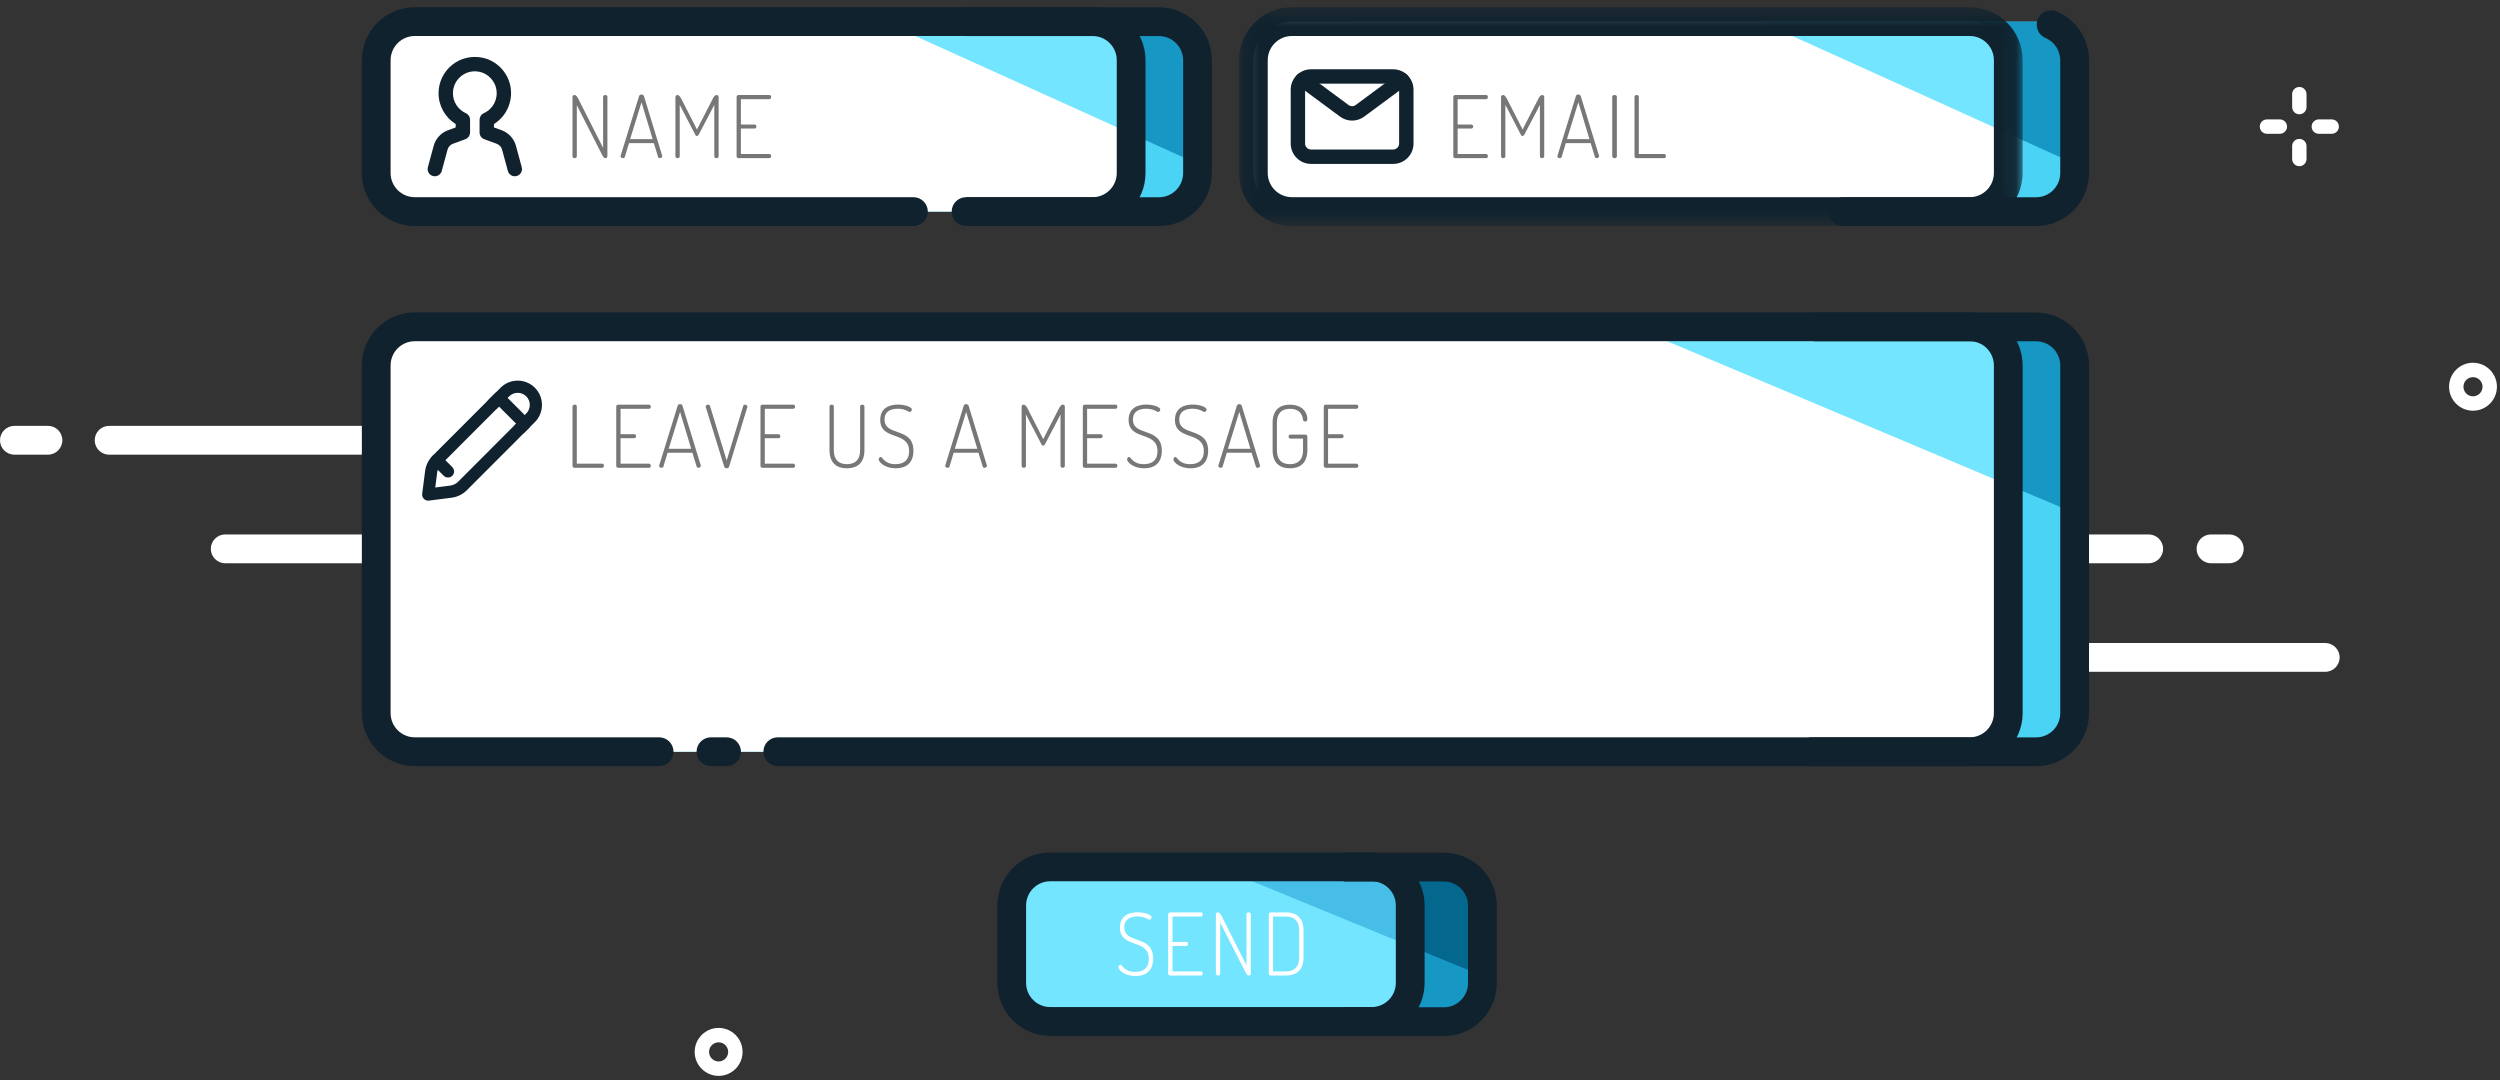 <?xml version="1.0" encoding="UTF-8"?> <svg xmlns="http://www.w3.org/2000/svg" xmlns:xlink="http://www.w3.org/1999/xlink" width="162px" height="70px" viewBox="0 0 162 70"><rect x="0" y="0" width="162" height="70" fill="#333333" stroke="none"/> <!-- Generator: Sketch 51.1 (57501) - http://www.bohemiancoding.com/sketch --> <title>Group</title> <desc>Created with Sketch.</desc> <defs> <polygon id="path-1" points="0.154 0.283 50.935 0.283 50.935 14.461 0.154 14.461"></polygon> </defs> <g id="Final-Design" stroke="none" stroke-width="1" fill="none" fill-rule="evenodd"> <g id="Contact-Us" transform="translate(-639, -316)"> <g id="Group" transform="translate(639, 316)"> <path d="M26.039,29.462 L7.069,29.462 C6.555,29.462 6.138,29.044 6.138,28.529 C6.138,28.014 6.555,27.596 7.069,27.596 L26.039,27.596 C26.553,27.596 26.97,28.014 26.97,28.529 C26.97,29.044 26.553,29.462 26.039,29.462" id="Fill-1" fill="#FFFFFF"></path> <path d="M24.467,36.498 L14.593,36.498 C14.078,36.498 13.661,36.08 13.661,35.565 C13.661,35.05 14.078,34.632 14.593,34.632 L24.467,34.632 C24.981,34.632 25.399,35.05 25.399,35.565 C25.399,36.08 24.981,36.498 24.467,36.498" id="Fill-3" fill="#FFFFFF"></path> <path d="M3.109,29.462 L0.932,29.462 C0.417,29.462 0,29.044 0,28.529 C0,28.014 0.417,27.596 0.932,27.596 L3.109,27.596 C3.624,27.596 4.041,28.014 4.041,28.529 C4.041,29.044 3.624,29.462 3.109,29.462" id="Fill-5" fill="#FFFFFF"></path> <path d="M139.237,36.498 L132.429,36.498 C131.915,36.498 131.498,36.08 131.498,35.565 C131.498,35.05 131.915,34.632 132.429,34.632 L139.237,34.632 C139.751,34.632 140.169,35.05 140.169,35.565 C140.169,36.08 139.751,36.498 139.237,36.498" id="Fill-7" fill="#FFFFFF"></path> <path d="M150.676,43.534 L134.001,43.534 C133.487,43.534 133.069,43.116 133.069,42.6 C133.069,42.085 133.487,41.667 134.001,41.667 L150.676,41.667 C151.19,41.667 151.608,42.085 151.608,42.6 C151.608,43.116 151.19,43.534 150.676,43.534" id="Fill-9" fill="#FFFFFF"></path> <path d="M144.458,36.498 L143.27,36.498 C142.756,36.498 142.338,36.08 142.338,35.565 C142.338,35.05 142.756,34.632 143.27,34.632 L144.458,34.632 C144.972,34.632 145.39,35.05 145.39,35.565 C145.39,36.08 144.972,36.498 144.458,36.498" id="Fill-11" fill="#FFFFFF"></path> <path d="M93.563,66.205 L72.733,66.205 C71.36,66.205 70.236,65.08 70.236,63.704 L70.236,58.688 C70.236,57.313 71.36,56.187 72.733,56.187 L93.563,56.187 C94.936,56.187 96.06,57.313 96.06,58.688 L96.06,63.704 C96.06,65.08 94.936,66.205 93.563,66.205" id="Fill-13" fill="#1697C4"></path> <path d="M96.06,63.235 L96.06,58.688 C96.06,57.313 94.936,56.187 93.563,56.187 L78.908,56.187 L96.06,63.235 Z" id="Fill-15" fill="#03678E"></path> <path d="M75.101,13.716 L31.178,13.716 C29.799,13.716 28.681,12.596 28.681,11.214 L28.681,3.906 C28.681,2.524 29.799,1.404 31.178,1.404 L75.101,1.404 C76.48,1.404 77.598,2.524 77.598,3.906 L77.598,11.214 C77.598,12.596 76.48,13.716 75.101,13.716" id="Fill-17" fill="#4AD3F4"></path> <path d="M75.101,1.404 L57.257,1.404 L77.599,10.61 L77.599,3.906 C77.599,2.524 76.48,1.404 75.101,1.404" id="Fill-19" fill="#1697C4"></path> <path d="M131.939,13.716 L88.016,13.716 C86.636,13.716 85.518,12.596 85.518,11.214 L85.518,3.906 C85.518,2.524 86.636,1.404 88.016,1.404 L131.939,1.404 C133.318,1.404 134.436,2.524 134.436,3.906 L134.436,11.214 C134.436,12.596 133.318,13.716 131.939,13.716" id="Fill-21" fill="#4AD3F4"></path> <path d="M131.939,48.716 L31.178,48.716 C29.799,48.716 28.681,47.596 28.681,46.214 L28.681,23.684 C28.681,22.302 29.799,21.182 31.178,21.182 L131.939,21.182 C133.318,21.182 134.436,22.302 134.436,23.684 L134.436,46.214 C134.436,47.596 133.318,48.716 131.939,48.716" id="Fill-23" fill="#4AD3F4"></path> <path d="M131.939,21.182 L105.828,21.182 L134.436,33.242 L134.436,23.684 C134.436,22.302 133.318,21.182 131.939,21.182" id="Fill-25" fill="#1697C4"></path> <path d="M88.885,66.192 L68.055,66.192 C66.682,66.192 65.558,65.066 65.558,63.691 L65.558,58.675 C65.558,57.299 66.682,56.173 68.055,56.173 L88.885,56.173 C90.258,56.173 91.382,57.299 91.382,58.675 L91.382,63.691 C91.382,65.066 90.258,66.192 88.885,66.192" id="Fill-27" fill="#73E5FF"></path> <path d="M91.382,61.313 L91.382,58.675 C91.382,57.299 90.258,56.173 88.885,56.173 L78.875,56.173 L91.382,61.313 Z" id="Fill-29" fill="#46BEE8"></path> <path d="M70.8,13.711 L26.877,13.711 C25.498,13.711 24.38,12.592 24.38,11.21 L24.38,3.901 C24.38,2.52 25.498,1.4 26.877,1.4 L70.8,1.4 C72.179,1.4 73.297,2.52 73.297,3.901 L73.297,11.21 C73.297,12.592 72.179,13.711 70.8,13.711" id="Fill-31" fill="#FFFFFF"></path> <path d="M70.8,1.4 L57.247,1.4 L73.297,8.663 L73.297,3.901 C73.297,2.519 72.179,1.4 70.8,1.4" id="Fill-33" fill="#73E5FF"></path> <path d="M131.939,1.404 L114.094,1.404 L134.436,10.61 L134.436,3.906 C134.436,2.524 133.318,1.404 131.939,1.404" id="Fill-35" fill="#1697C4"></path> <path d="M127.638,13.711 L83.715,13.711 C82.336,13.711 81.217,12.592 81.217,11.21 L81.217,3.901 C81.217,2.52 82.336,1.4 83.715,1.4 L127.638,1.4 C129.017,1.4 130.135,2.52 130.135,3.901 L130.135,11.21 C130.135,12.592 129.017,13.711 127.638,13.711" id="Fill-37" fill="#FFFFFF"></path> <path d="M127.638,1.4 L114.085,1.4 L130.135,8.663 L130.135,3.901 C130.135,2.519 129.017,1.4 127.638,1.4" id="Fill-39" fill="#73E5FF"></path> <path d="M127.638,48.711 L26.877,48.711 C25.498,48.711 24.379,47.592 24.379,46.21 L24.379,23.679 C24.379,22.298 25.498,21.178 26.877,21.178 L127.638,21.178 C129.017,21.178 130.135,22.298 130.135,23.679 L130.135,46.21 C130.135,47.592 129.017,48.711 127.638,48.711" id="Fill-41" fill="#FFFFFF"></path> <path d="M127.638,21.178 L105.818,21.178 L130.135,31.429 L130.135,23.679 C130.135,22.298 129.017,21.178 127.638,21.178" id="Fill-43" fill="#73E5FF"></path> <path d="M39.02,10.041 L37.378,6.818 L37.378,10.126 C37.378,10.21 37.31,10.249 37.237,10.249 C37.17,10.249 37.098,10.21 37.098,10.126 L37.098,6.275 C37.098,6.185 37.165,6.157 37.237,6.157 C37.339,6.157 37.416,6.291 37.467,6.387 L39.081,9.583 L39.081,6.275 C39.081,6.191 39.154,6.157 39.221,6.157 C39.294,6.157 39.36,6.191 39.36,6.275 L39.36,10.126 C39.36,10.21 39.294,10.249 39.221,10.249 C39.137,10.249 39.07,10.137 39.02,10.041" id="Fill-45" fill="#777777"></path> <path d="M42.291,9.017 L41.57,6.627 L40.832,9.017 L42.291,9.017 Z M40.212,10.126 C40.212,10.114 40.212,10.103 40.217,10.092 L41.413,6.225 C41.436,6.158 41.497,6.123 41.57,6.123 C41.637,6.123 41.704,6.158 41.726,6.225 L42.911,10.092 C42.911,10.103 42.916,10.109 42.916,10.126 C42.916,10.193 42.832,10.249 42.754,10.249 C42.704,10.249 42.659,10.226 42.642,10.165 L42.369,9.275 L40.76,9.275 L40.491,10.165 C40.469,10.226 40.424,10.249 40.368,10.249 C40.296,10.249 40.212,10.204 40.212,10.126 Z" id="Fill-47" fill="#777777"></path> <path d="M45.293,8.698 C45.248,8.777 45.192,8.816 45.164,8.816 C45.108,8.816 45.074,8.782 45.035,8.698 L44.046,6.79 L44.046,10.126 C44.046,10.209 43.98,10.249 43.907,10.249 C43.84,10.249 43.767,10.209 43.767,10.126 L43.767,6.292 C43.767,6.191 43.834,6.157 43.907,6.157 C44.002,6.157 44.091,6.292 44.141,6.387 L45.164,8.39 L46.192,6.387 C46.242,6.292 46.326,6.157 46.427,6.157 C46.5,6.157 46.566,6.191 46.566,6.292 L46.566,10.126 C46.566,10.209 46.494,10.249 46.427,10.249 C46.354,10.249 46.287,10.209 46.287,10.126 L46.287,6.795 L45.293,8.698 Z" id="Fill-49" fill="#777777"></path> <path d="M48.01,8.071 L48.899,8.071 C48.972,8.071 49.016,8.133 49.016,8.206 C49.016,8.262 48.983,8.329 48.899,8.329 L48.01,8.329 L48.01,9.98 L49.854,9.98 C49.927,9.98 49.972,10.047 49.972,10.12 C49.972,10.181 49.938,10.249 49.854,10.249 L47.865,10.249 C47.798,10.249 47.731,10.21 47.731,10.126 L47.731,6.28 C47.731,6.196 47.798,6.157 47.865,6.157 L49.854,6.157 C49.938,6.157 49.972,6.224 49.972,6.286 C49.972,6.359 49.927,6.426 49.854,6.426 L48.01,6.426 L48.01,8.071 Z" id="Fill-51" fill="#777777"></path> <path d="M37.232,30.313 C37.165,30.313 37.098,30.274 37.098,30.19 L37.098,26.339 C37.098,26.255 37.17,26.222 37.238,26.222 C37.31,26.222 37.377,26.255 37.377,26.339 L37.377,30.045 L39.026,30.045 C39.098,30.045 39.132,30.111 39.132,30.179 C39.132,30.246 39.098,30.313 39.026,30.313 L37.232,30.313 Z" id="Fill-53" fill="#777777"></path> <path d="M40.212,28.136 L41.1,28.136 C41.173,28.136 41.217,28.198 41.217,28.27 C41.217,28.326 41.184,28.394 41.1,28.394 L40.212,28.394 L40.212,30.045 L42.055,30.045 C42.128,30.045 42.173,30.111 42.173,30.185 C42.173,30.246 42.139,30.313 42.055,30.313 L40.067,30.313 C39.999,30.313 39.932,30.274 39.932,30.19 L39.932,26.345 C39.932,26.261 39.999,26.222 40.067,26.222 L42.055,26.222 C42.139,26.222 42.173,26.289 42.173,26.351 C42.173,26.423 42.128,26.491 42.055,26.491 L40.212,26.491 L40.212,28.136 Z" id="Fill-55" fill="#777777"></path> <path d="M44.789,29.082 L44.069,26.692 L43.331,29.082 L44.789,29.082 Z M42.711,30.19 C42.711,30.179 42.711,30.168 42.717,30.156 L43.912,26.289 C43.934,26.222 43.996,26.188 44.069,26.188 C44.136,26.188 44.203,26.222 44.225,26.289 L45.409,30.156 C45.409,30.168 45.415,30.173 45.415,30.19 C45.415,30.257 45.331,30.313 45.253,30.313 C45.203,30.313 45.158,30.291 45.142,30.229 L44.868,29.339 L43.258,29.339 L42.991,30.229 C42.968,30.291 42.923,30.313 42.867,30.313 C42.795,30.313 42.711,30.268 42.711,30.19 Z" id="Fill-57" fill="#777777"></path> <path d="M45.735,26.379 C45.73,26.368 45.73,26.356 45.73,26.345 C45.73,26.267 45.813,26.222 45.886,26.222 C45.942,26.222 45.987,26.244 46.009,26.306 L47.088,29.843 L48.161,26.306 C48.177,26.244 48.222,26.222 48.272,26.222 C48.35,26.222 48.434,26.277 48.434,26.345 C48.434,26.362 48.428,26.368 48.428,26.379 L47.244,30.246 C47.227,30.313 47.155,30.347 47.088,30.347 C47.015,30.347 46.953,30.313 46.931,30.246 L45.735,26.379 Z" id="Fill-59" fill="#777777"></path> <path d="M49.559,28.136 L50.447,28.136 C50.52,28.136 50.565,28.198 50.565,28.27 C50.565,28.326 50.531,28.394 50.447,28.394 L49.559,28.394 L49.559,30.045 L51.403,30.045 C51.475,30.045 51.52,30.111 51.52,30.185 C51.52,30.246 51.487,30.313 51.403,30.313 L49.413,30.313 C49.347,30.313 49.279,30.274 49.279,30.19 L49.279,26.345 C49.279,26.261 49.347,26.222 49.413,26.222 L51.403,26.222 C51.487,26.222 51.52,26.289 51.52,26.351 C51.52,26.423 51.475,26.491 51.403,26.491 L49.559,26.491 L49.559,28.136 Z" id="Fill-61" fill="#777777"></path> <path d="M55.736,26.34 C55.736,26.255 55.803,26.222 55.876,26.222 C55.943,26.222 56.015,26.255 56.015,26.34 L56.015,29.171 C56.015,30.028 55.518,30.347 54.881,30.347 C54.244,30.347 53.752,30.028 53.752,29.171 L53.752,26.34 C53.752,26.255 53.825,26.222 53.892,26.222 C53.964,26.222 54.032,26.255 54.032,26.34 L54.032,29.171 C54.032,29.792 54.35,30.078 54.881,30.078 C55.412,30.078 55.736,29.792 55.736,29.171 L55.736,26.34 Z" id="Fill-63" fill="#777777"></path> <path d="M58.911,29.238 C58.911,27.895 57.039,28.589 57.039,27.207 C57.039,26.395 57.693,26.216 58.179,26.216 C58.621,26.216 59.09,26.367 59.09,26.535 C59.09,26.591 59.034,26.698 58.961,26.698 C58.866,26.698 58.671,26.485 58.173,26.485 C57.76,26.485 57.319,26.63 57.319,27.185 C57.319,28.31 59.19,27.638 59.19,29.21 C59.19,30.006 58.71,30.347 58.05,30.347 C57.335,30.347 56.939,29.944 56.939,29.765 C56.939,29.692 57.012,29.608 57.067,29.608 C57.196,29.608 57.296,30.078 58.023,30.078 C58.592,30.078 58.911,29.792 58.911,29.238" id="Fill-65" fill="#777777"></path> <path d="M63.328,29.082 L62.607,26.692 L61.87,29.082 L63.328,29.082 Z M61.249,30.19 C61.249,30.179 61.249,30.168 61.255,30.156 L62.45,26.289 C62.473,26.222 62.534,26.188 62.607,26.188 C62.674,26.188 62.741,26.222 62.764,26.289 L63.948,30.156 C63.948,30.168 63.954,30.173 63.954,30.19 C63.954,30.257 63.87,30.313 63.791,30.313 C63.741,30.313 63.697,30.291 63.68,30.229 L63.406,29.339 L61.797,29.339 L61.529,30.229 C61.506,30.291 61.461,30.313 61.405,30.313 C61.333,30.313 61.249,30.268 61.249,30.19 Z" id="Fill-67" fill="#777777"></path> <path d="M67.728,28.763 C67.683,28.841 67.627,28.88 67.6,28.88 C67.543,28.88 67.51,28.847 67.47,28.763 L66.481,26.854 L66.481,30.19 C66.481,30.274 66.415,30.313 66.342,30.313 C66.275,30.313 66.202,30.274 66.202,30.19 L66.202,26.356 C66.202,26.255 66.269,26.222 66.342,26.222 C66.437,26.222 66.527,26.356 66.576,26.451 L67.6,28.455 L68.627,26.451 C68.678,26.356 68.761,26.222 68.862,26.222 C68.935,26.222 69.001,26.255 69.001,26.356 L69.001,30.19 C69.001,30.274 68.929,30.313 68.862,30.313 C68.789,30.313 68.722,30.274 68.722,30.19 L68.722,26.86 L67.728,28.763 Z" id="Fill-69" fill="#777777"></path> <path d="M70.445,28.136 L71.334,28.136 C71.406,28.136 71.451,28.198 71.451,28.27 C71.451,28.326 71.417,28.394 71.334,28.394 L70.445,28.394 L70.445,30.045 L72.289,30.045 C72.362,30.045 72.407,30.111 72.407,30.185 C72.407,30.246 72.373,30.313 72.289,30.313 L70.3,30.313 C70.233,30.313 70.166,30.274 70.166,30.19 L70.166,26.345 C70.166,26.261 70.233,26.222 70.3,26.222 L72.289,26.222 C72.373,26.222 72.407,26.289 72.407,26.351 C72.407,26.423 72.362,26.491 72.289,26.491 L70.445,26.491 L70.445,28.136 Z" id="Fill-71" fill="#777777"></path> <path d="M75.006,29.238 C75.006,27.895 73.134,28.589 73.134,27.207 C73.134,26.395 73.788,26.216 74.274,26.216 C74.716,26.216 75.185,26.367 75.185,26.535 C75.185,26.591 75.129,26.698 75.056,26.698 C74.961,26.698 74.766,26.485 74.269,26.485 C73.855,26.485 73.414,26.63 73.414,27.185 C73.414,28.31 75.286,27.638 75.286,29.21 C75.286,30.006 74.805,30.347 74.146,30.347 C73.431,30.347 73.034,29.944 73.034,29.765 C73.034,29.692 73.107,29.608 73.162,29.608 C73.291,29.608 73.391,30.078 74.118,30.078 C74.687,30.078 75.006,29.792 75.006,29.238" id="Fill-73" fill="#777777"></path> <path d="M78.008,29.238 C78.008,27.895 76.137,28.589 76.137,27.207 C76.137,26.395 76.791,26.216 77.277,26.216 C77.718,26.216 78.187,26.367 78.187,26.535 C78.187,26.591 78.131,26.698 78.059,26.698 C77.964,26.698 77.768,26.485 77.271,26.485 C76.857,26.485 76.416,26.63 76.416,27.185 C76.416,28.31 78.288,27.638 78.288,29.21 C78.288,30.006 77.807,30.347 77.148,30.347 C76.433,30.347 76.036,29.944 76.036,29.765 C76.036,29.692 76.109,29.608 76.164,29.608 C76.293,29.608 76.394,30.078 77.12,30.078 C77.69,30.078 78.008,29.792 78.008,29.238" id="Fill-75" fill="#777777"></path> <path d="M81.027,29.082 L80.306,26.692 L79.569,29.082 L81.027,29.082 Z M78.948,30.19 C78.948,30.179 78.948,30.168 78.954,30.156 L80.15,26.289 C80.172,26.222 80.234,26.188 80.306,26.188 C80.374,26.188 80.441,26.222 80.463,26.289 L81.647,30.156 C81.647,30.168 81.653,30.173 81.653,30.19 C81.653,30.257 81.569,30.313 81.491,30.313 C81.441,30.313 81.396,30.291 81.379,30.229 L81.105,29.339 L79.496,29.339 L79.228,30.229 C79.206,30.291 79.161,30.313 79.105,30.313 C79.033,30.313 78.948,30.268 78.948,30.19 Z" id="Fill-77" fill="#777777"></path> <path d="M83.588,26.49 C83.057,26.49 82.744,26.776 82.744,27.397 L82.744,29.171 C82.744,29.793 83.057,30.078 83.588,30.078 C84.119,30.078 84.437,29.793 84.437,29.171 L84.437,28.421 L83.61,28.421 C83.538,28.421 83.499,28.354 83.499,28.293 C83.499,28.231 83.538,28.164 83.61,28.164 L84.6,28.164 C84.672,28.164 84.717,28.225 84.717,28.293 L84.717,29.171 C84.717,30.028 84.219,30.347 83.588,30.347 C82.951,30.347 82.465,30.028 82.465,29.171 L82.465,27.397 C82.465,26.541 82.957,26.222 83.582,26.222 C84.286,26.222 84.717,26.63 84.717,27.168 C84.717,27.274 84.655,27.314 84.577,27.314 C84.504,27.314 84.443,27.28 84.437,27.196 C84.375,26.726 84.08,26.49 83.588,26.49" id="Fill-79" fill="#777777"></path> <path d="M86.059,28.136 L86.948,28.136 C87.021,28.136 87.065,28.198 87.065,28.27 C87.065,28.326 87.032,28.394 86.948,28.394 L86.059,28.394 L86.059,30.045 L87.903,30.045 C87.976,30.045 88.021,30.111 88.021,30.185 C88.021,30.246 87.987,30.313 87.903,30.313 L85.914,30.313 C85.847,30.313 85.78,30.274 85.78,30.19 L85.78,26.345 C85.78,26.261 85.847,26.222 85.914,26.222 L87.903,26.222 C87.987,26.222 88.021,26.289 88.021,26.351 C88.021,26.423 87.976,26.491 87.903,26.491 L86.059,26.491 L86.059,28.136 Z" id="Fill-81" fill="#777777"></path> <path d="M74.444,62.14 C74.444,60.796 72.572,61.49 72.572,60.108 C72.572,59.296 73.226,59.117 73.713,59.117 C74.154,59.117 74.623,59.268 74.623,59.436 C74.623,59.492 74.568,59.599 74.494,59.599 C74.399,59.599 74.204,59.386 73.707,59.386 C73.293,59.386 72.852,59.532 72.852,60.086 C72.852,61.211 74.724,60.539 74.724,62.111 C74.724,62.907 74.243,63.248 73.584,63.248 C72.869,63.248 72.472,62.845 72.472,62.666 C72.472,62.593 72.545,62.509 72.601,62.509 C72.729,62.509 72.829,62.979 73.556,62.979 C74.126,62.979 74.444,62.694 74.444,62.14" id="Fill-83" fill="#FFFFFF"></path> <path d="M75.977,61.037 L76.865,61.037 C76.938,61.037 76.983,61.099 76.983,61.171 C76.983,61.227 76.949,61.295 76.865,61.295 L75.977,61.295 L75.977,62.946 L77.821,62.946 C77.893,62.946 77.938,63.013 77.938,63.086 C77.938,63.147 77.905,63.214 77.821,63.214 L75.832,63.214 C75.765,63.214 75.697,63.175 75.697,63.091 L75.697,59.246 C75.697,59.162 75.765,59.123 75.832,59.123 L77.821,59.123 C77.905,59.123 77.938,59.19 77.938,59.252 C77.938,59.324 77.893,59.392 77.821,59.392 L75.977,59.392 L75.977,61.037 Z" id="Fill-85" fill="#FFFFFF"></path> <path d="M80.711,63.007 L79.069,59.783 L79.069,63.092 C79.069,63.175 79.002,63.214 78.929,63.214 C78.862,63.214 78.789,63.175 78.789,63.092 L78.789,59.241 C78.789,59.151 78.857,59.123 78.929,59.123 C79.03,59.123 79.108,59.257 79.158,59.353 L80.773,62.548 L80.773,59.241 C80.773,59.157 80.845,59.123 80.913,59.123 C80.985,59.123 81.052,59.157 81.052,59.241 L81.052,63.092 C81.052,63.175 80.985,63.214 80.913,63.214 C80.829,63.214 80.762,63.102 80.711,63.007" id="Fill-87" fill="#FFFFFF"></path> <path d="M82.496,59.392 L82.496,62.945 L83.339,62.945 C83.87,62.945 84.188,62.66 84.188,62.039 L84.188,60.298 C84.188,59.677 83.87,59.392 83.339,59.392 L82.496,59.392 Z M83.339,59.123 C83.971,59.123 84.468,59.442 84.468,60.298 L84.468,62.039 C84.468,62.895 83.971,63.214 83.339,63.214 L82.35,63.214 C82.272,63.214 82.216,63.158 82.216,63.097 L82.216,59.241 C82.216,59.179 82.272,59.123 82.35,59.123 L83.339,59.123 Z" id="Fill-89" fill="#FFFFFF"></path> <path d="M94.455,8.071 L95.343,8.071 C95.416,8.071 95.461,8.133 95.461,8.206 C95.461,8.262 95.427,8.329 95.343,8.329 L94.455,8.329 L94.455,9.98 L96.299,9.98 C96.372,9.98 96.416,10.047 96.416,10.12 C96.416,10.181 96.383,10.249 96.299,10.249 L94.31,10.249 C94.243,10.249 94.175,10.21 94.175,10.126 L94.175,6.28 C94.175,6.196 94.243,6.157 94.31,6.157 L96.299,6.157 C96.383,6.157 96.416,6.224 96.416,6.286 C96.416,6.359 96.372,6.426 96.299,6.426 L94.455,6.426 L94.455,8.071 Z" id="Fill-91" fill="#777777"></path> <path d="M98.793,8.698 C98.748,8.777 98.692,8.816 98.664,8.816 C98.608,8.816 98.575,8.782 98.535,8.698 L97.547,6.79 L97.547,10.126 C97.547,10.209 97.48,10.249 97.407,10.249 C97.34,10.249 97.267,10.209 97.267,10.126 L97.267,6.292 C97.267,6.191 97.334,6.157 97.407,6.157 C97.502,6.157 97.591,6.292 97.641,6.387 L98.664,8.39 L99.692,6.387 C99.742,6.292 99.826,6.157 99.927,6.157 C100,6.157 100.066,6.191 100.066,6.292 L100.066,10.126 C100.066,10.209 99.994,10.249 99.927,10.249 C99.854,10.249 99.787,10.209 99.787,10.126 L99.787,6.795 L98.793,8.698 Z" id="Fill-93" fill="#777777"></path> <path d="M102.996,9.017 L102.276,6.627 L101.538,9.017 L102.996,9.017 Z M100.918,10.126 C100.918,10.114 100.918,10.103 100.924,10.092 L102.119,6.225 C102.141,6.158 102.203,6.123 102.276,6.123 C102.343,6.123 102.41,6.158 102.432,6.225 L103.616,10.092 C103.616,10.103 103.623,10.109 103.623,10.126 C103.623,10.193 103.538,10.249 103.46,10.249 C103.41,10.249 103.365,10.226 103.349,10.165 L103.075,9.275 L101.465,9.275 L101.198,10.165 C101.175,10.226 101.13,10.249 101.074,10.249 C101.002,10.249 100.918,10.204 100.918,10.126 Z" id="Fill-95" fill="#777777"></path> <path d="M104.473,6.275 C104.473,6.191 104.551,6.157 104.623,6.157 C104.701,6.157 104.773,6.191 104.773,6.275 L104.773,10.125 C104.773,10.209 104.701,10.249 104.623,10.249 C104.551,10.249 104.473,10.209 104.473,10.125 L104.473,6.275 Z" id="Fill-97" fill="#777777"></path> <path d="M106.05,10.249 C105.983,10.249 105.916,10.209 105.916,10.125 L105.916,6.275 C105.916,6.191 105.989,6.157 106.056,6.157 C106.128,6.157 106.195,6.191 106.195,6.275 L106.195,9.98 L107.844,9.98 C107.916,9.98 107.95,10.047 107.95,10.114 C107.95,10.181 107.916,10.249 107.844,10.249 L106.05,10.249 Z" id="Fill-99" fill="#777777"></path> <path d="M33.359,11.423 C33.154,11.423 32.966,11.286 32.91,11.078 L32.535,9.697 C32.488,9.521 32.358,9.38 32.188,9.317 L31.381,9.021 C31.198,8.953 31.076,8.778 31.076,8.583 L31.076,7.759 C31.076,7.576 31.183,7.41 31.35,7.334 C31.95,7.062 32.277,6.439 32.163,5.784 C32.067,5.233 31.622,4.768 31.079,4.655 C30.639,4.563 30.213,4.664 29.874,4.94 C29.541,5.211 29.35,5.613 29.35,6.043 C29.35,6.597 29.678,7.104 30.186,7.334 C30.353,7.41 30.46,7.576 30.46,7.759 L30.46,8.583 C30.46,8.778 30.338,8.953 30.154,9.021 L29.348,9.317 C29.178,9.38 29.048,9.521 29.001,9.697 L28.626,11.078 C28.559,11.327 28.303,11.474 28.054,11.406 C27.806,11.339 27.66,11.082 27.727,10.833 L28.102,9.452 C28.228,8.985 28.574,8.607 29.028,8.441 L29.528,8.257 L29.528,8.038 C28.845,7.612 28.418,6.859 28.418,6.043 C28.418,5.331 28.735,4.665 29.287,4.215 C29.839,3.766 30.56,3.593 31.27,3.741 C32.191,3.934 32.919,4.691 33.081,5.623 C33.248,6.584 32.814,7.536 32.008,8.038 L32.008,8.257 L32.509,8.441 C32.961,8.608 33.308,8.985 33.434,9.452 L33.809,10.833 C33.876,11.082 33.73,11.339 33.482,11.406 C33.441,11.417 33.399,11.423 33.359,11.423" id="Fill-101" fill="#0F222E"></path> <path d="M84.954,5.423 C84.742,5.423 84.57,5.596 84.57,5.809 L84.57,9.302 C84.57,9.515 84.742,9.688 84.954,9.688 L90.28,9.688 C90.492,9.688 90.664,9.515 90.664,9.302 L90.664,5.809 C90.664,5.596 90.492,5.423 90.28,5.423 L84.954,5.423 Z M90.28,10.621 L84.954,10.621 C84.228,10.621 83.638,10.03 83.638,9.302 L83.638,5.809 C83.638,5.082 84.228,4.49 84.954,4.49 L90.28,4.49 C91.005,4.49 91.596,5.082 91.596,5.809 L91.596,9.302 C91.596,10.03 91.005,10.621 90.28,10.621 Z" id="Fill-103" fill="#0F222E"></path> <path d="M87.617,7.815 C87.341,7.815 87.066,7.728 86.831,7.554 L84.115,5.546 C83.908,5.393 83.864,5.1 84.017,4.893 C84.17,4.686 84.462,4.641 84.669,4.795 L87.384,6.804 C87.523,6.906 87.71,6.906 87.85,6.803 L90.564,4.795 C90.771,4.642 91.063,4.686 91.216,4.893 C91.369,5.1 91.325,5.393 91.118,5.546 L88.403,7.554 C88.168,7.728 87.893,7.815 87.617,7.815" id="Fill-105" fill="#0F222E"></path> <path d="M32.335,26.343 L28.584,30.101 C28.444,30.241 28.354,30.425 28.329,30.62 L28.205,31.591 L29.173,31.466 C29.368,31.441 29.552,31.35 29.692,31.211 L33.443,27.453 L32.335,26.343 Z M27.749,32.442 C27.645,32.442 27.545,32.401 27.47,32.327 C27.384,32.24 27.343,32.118 27.358,31.997 L27.547,30.52 C27.594,30.152 27.764,29.805 28.026,29.542 L32.056,25.506 C32.21,25.352 32.46,25.352 32.614,25.506 L34.28,27.174 C34.433,27.328 34.433,27.578 34.28,27.733 L30.249,31.769 C29.987,32.032 29.641,32.202 29.274,32.25 L27.799,32.439 C27.783,32.441 27.766,32.442 27.749,32.442 Z" id="Fill-107" fill="#0F222E"></path> <path d="M33.719,28.13 C33.618,28.13 33.517,28.092 33.44,28.015 C33.286,27.861 33.286,27.61 33.44,27.456 L34.102,26.793 C34.408,26.487 34.408,25.99 34.102,25.684 C33.797,25.378 33.299,25.378 32.993,25.684 L32.224,26.455 C32.069,26.609 31.82,26.609 31.666,26.455 C31.512,26.301 31.512,26.051 31.666,25.897 L32.436,25.125 C33.049,24.511 34.046,24.511 34.659,25.125 C34.956,25.421 35.119,25.817 35.119,26.238 C35.119,26.66 34.956,27.056 34.66,27.352 L33.998,28.015 C33.921,28.092 33.82,28.13 33.719,28.13" id="Fill-109" fill="#0F222E"></path> <path d="M29.031,30.944 C28.93,30.944 28.83,30.906 28.752,30.829 L28.026,30.101 C27.872,29.947 27.872,29.697 28.026,29.543 C28.18,29.389 28.429,29.389 28.584,29.543 L29.31,30.27 C29.464,30.425 29.464,30.675 29.31,30.829 C29.233,30.906 29.133,30.944 29.031,30.944" id="Fill-111" fill="#0F222E"></path> <path d="M68.055,57.107 C67.192,57.107 66.49,57.81 66.49,58.675 L66.49,63.69 C66.49,64.555 67.192,65.258 68.055,65.258 L88.885,65.258 C89.748,65.258 90.45,64.555 90.45,63.69 L90.45,58.675 C90.45,57.81 89.748,57.107 88.885,57.107 L68.055,57.107 Z M88.885,67.125 L68.055,67.125 C66.165,67.125 64.627,65.584 64.627,63.69 L64.627,58.675 C64.627,56.781 66.165,55.24 68.055,55.24 L88.885,55.24 C90.776,55.24 92.314,56.781 92.314,58.675 L92.314,63.69 C92.314,65.584 90.776,67.125 88.885,67.125 Z" id="Fill-113" fill="#0F222E"></path> <path d="M70.8,14.645 L62.601,14.645 C62.086,14.645 61.669,14.226 61.669,13.711 C61.669,13.196 62.086,12.778 62.601,12.778 L70.8,12.778 C71.664,12.778 72.366,12.075 72.366,11.21 L72.366,3.901 C72.366,3.037 71.664,2.333 70.8,2.333 L26.877,2.333 C26.014,2.333 25.311,3.037 25.311,3.901 L25.311,11.21 C25.311,12.075 26.014,12.778 26.877,12.778 L59.19,12.778 C59.705,12.778 60.122,13.196 60.122,13.711 C60.122,14.226 59.705,14.645 59.19,14.645 L26.877,14.645 C24.986,14.645 23.448,13.104 23.448,11.21 L23.448,3.901 C23.448,2.007 24.986,0.467 26.877,0.467 L70.8,0.467 C72.691,0.467 74.229,2.007 74.229,3.901 L74.229,11.21 C74.229,13.104 72.691,14.645 70.8,14.645" id="Fill-115" fill="#0F222E"></path> <g id="Group-119" transform="translate(80.132, 0.183)"> <mask id="mask-2" fill="white"> <use xlink:href="#path-1"></use> </mask> <g id="Clip-118"></g> <path d="M3.583,2.15 C2.72,2.15 2.017,2.853 2.017,3.718 L2.017,11.026 C2.017,11.891 2.72,12.594 3.583,12.594 L47.506,12.594 C48.369,12.594 49.072,11.891 49.072,11.026 L49.072,3.718 C49.072,2.853 48.369,2.15 47.506,2.15 L3.583,2.15 Z M47.506,14.461 L3.583,14.461 C1.692,14.461 0.154,12.921 0.154,11.026 L0.154,3.718 C0.154,1.824 1.692,0.283 3.583,0.283 L47.506,0.283 C49.397,0.283 50.935,1.824 50.935,3.718 L50.935,11.026 C50.935,12.921 49.397,14.461 47.506,14.461 Z" id="Fill-117" fill="#0F222E" mask="url(#mask-2)"></path> </g> <path d="M127.638,49.645 L50.4,49.645 C49.886,49.645 49.468,49.226 49.468,48.711 C49.468,48.196 49.886,47.778 50.4,47.778 L127.638,47.778 C128.501,47.778 129.203,47.074 129.203,46.21 L129.203,23.679 C129.203,22.815 128.501,22.111 127.638,22.111 L26.877,22.111 C26.014,22.111 25.311,22.815 25.311,23.679 L25.311,46.21 C25.311,47.074 26.014,47.778 26.877,47.778 L42.711,47.778 C43.225,47.778 43.642,48.196 43.642,48.711 C43.642,49.226 43.225,49.645 42.711,49.645 L26.877,49.645 C24.986,49.645 23.448,48.104 23.448,46.21 L23.448,23.679 C23.448,21.786 24.986,20.245 26.877,20.245 L127.638,20.245 C129.529,20.245 131.067,21.786 131.067,23.679 L131.067,46.21 C131.067,48.104 129.529,49.645 127.638,49.645" id="Fill-120" fill="#0F222E"></path> <path d="M47.082,49.645 L46.07,49.645 C45.556,49.645 45.138,49.226 45.138,48.711 C45.138,48.196 45.556,47.778 46.07,47.778 L47.082,47.778 C47.596,47.778 48.013,48.196 48.013,48.711 C48.013,49.226 47.596,49.645 47.082,49.645" id="Fill-122" fill="#0F222E"></path> <path d="M75.101,14.649 L62.601,14.649 L62.601,12.782 L75.101,12.782 C75.964,12.782 76.667,12.079 76.667,11.214 L76.667,3.906 C76.667,3.041 75.964,2.338 75.101,2.338 L62.601,2.338 L62.601,0.471 L75.101,0.471 C76.992,0.471 78.53,2.012 78.53,3.906 L78.53,11.214 C78.53,13.108 76.992,14.649 75.101,14.649" id="Fill-124" fill="#0F222E"></path> <path d="M131.939,14.649 L119.439,14.649 C118.924,14.649 118.507,14.231 118.507,13.716 C118.507,13.201 118.924,12.782 119.439,12.782 L131.939,12.782 C132.802,12.782 133.504,12.079 133.504,11.214 L133.504,3.906 C133.504,3.274 133.129,2.707 132.548,2.461 C132.074,2.26 131.852,1.712 132.053,1.238 C132.253,0.763 132.8,0.541 133.274,0.741 C134.546,1.28 135.368,2.522 135.368,3.906 L135.368,11.214 C135.368,13.108 133.83,14.649 131.939,14.649" id="Fill-126" fill="#0F222E"></path> <path d="M131.939,49.649 L117.224,49.649 L117.224,47.782 L131.939,47.782 C132.802,47.782 133.504,47.079 133.504,46.214 L133.504,23.684 C133.504,22.819 132.802,22.116 131.939,22.116 L117.543,22.116 L117.543,20.249 L131.939,20.249 C133.83,20.249 135.368,21.79 135.368,23.684 L135.368,46.214 C135.368,48.108 133.83,49.649 131.939,49.649" id="Fill-128" fill="#0F222E"></path> <path d="M93.563,67.139 L87.077,67.139 L87.077,65.272 L93.563,65.272 C94.426,65.272 95.128,64.568 95.128,63.704 L95.128,58.688 C95.128,57.824 94.426,57.12 93.563,57.12 L87.077,57.12 L87.077,55.254 L93.563,55.254 C95.454,55.254 96.992,56.795 96.992,58.688 L96.992,63.704 C96.992,65.598 95.454,67.139 93.563,67.139" id="Fill-130" fill="#0F222E"></path> <path d="M160.25,24.439 C159.909,24.439 159.631,24.718 159.631,25.06 C159.631,25.402 159.909,25.681 160.25,25.681 C160.591,25.681 160.869,25.402 160.869,25.06 C160.869,24.718 160.591,24.439 160.25,24.439 M160.25,26.614 C159.395,26.614 158.699,25.917 158.699,25.06 C158.699,24.203 159.395,23.506 160.25,23.506 C161.105,23.506 161.801,24.203 161.801,25.06 C161.801,25.917 161.105,26.614 160.25,26.614" id="Fill-132" fill="#FFFFFF"></path> <path d="M46.567,67.542 C46.225,67.542 45.947,67.821 45.947,68.163 C45.947,68.505 46.225,68.783 46.567,68.783 C46.908,68.783 47.186,68.505 47.186,68.163 C47.186,67.821 46.908,67.542 46.567,67.542 M46.567,69.717 C45.711,69.717 45.015,69.019 45.015,68.163 C45.015,67.306 45.711,66.609 46.567,66.609 C47.422,66.609 48.118,67.306 48.118,68.163 C48.118,69.019 47.422,69.717 46.567,69.717" id="Fill-134" fill="#FFFFFF"></path> <path d="M148.997,7.406 C148.739,7.406 148.531,7.197 148.531,6.939 L148.531,6.102 C148.531,5.845 148.739,5.636 148.997,5.636 C149.254,5.636 149.463,5.845 149.463,6.102 L149.463,6.939 C149.463,7.197 149.254,7.406 148.997,7.406" id="Fill-136" fill="#FFFFFF"></path> <path d="M148.997,10.77 C148.739,10.77 148.531,10.561 148.531,10.304 L148.531,9.467 C148.531,9.209 148.739,9 148.997,9 C149.254,9 149.463,9.209 149.463,9.467 L149.463,10.304 C149.463,10.561 149.254,10.77 148.997,10.77" id="Fill-138" fill="#FFFFFF"></path> <path d="M151.094,8.67 L150.258,8.67 C150.001,8.67 149.793,8.461 149.793,8.203 C149.793,7.946 150.001,7.737 150.258,7.737 L151.094,7.737 C151.351,7.737 151.56,7.946 151.56,8.203 C151.56,8.461 151.351,8.67 151.094,8.67" id="Fill-140" fill="#FFFFFF"></path> <path d="M147.735,8.67 L146.899,8.67 C146.642,8.67 146.434,8.461 146.434,8.203 C146.434,7.946 146.642,7.737 146.899,7.737 L147.735,7.737 C147.992,7.737 148.201,7.946 148.201,8.203 C148.201,8.461 147.992,8.67 147.735,8.67" id="Fill-142" fill="#FFFFFF"></path> </g> </g> </g> </svg> 